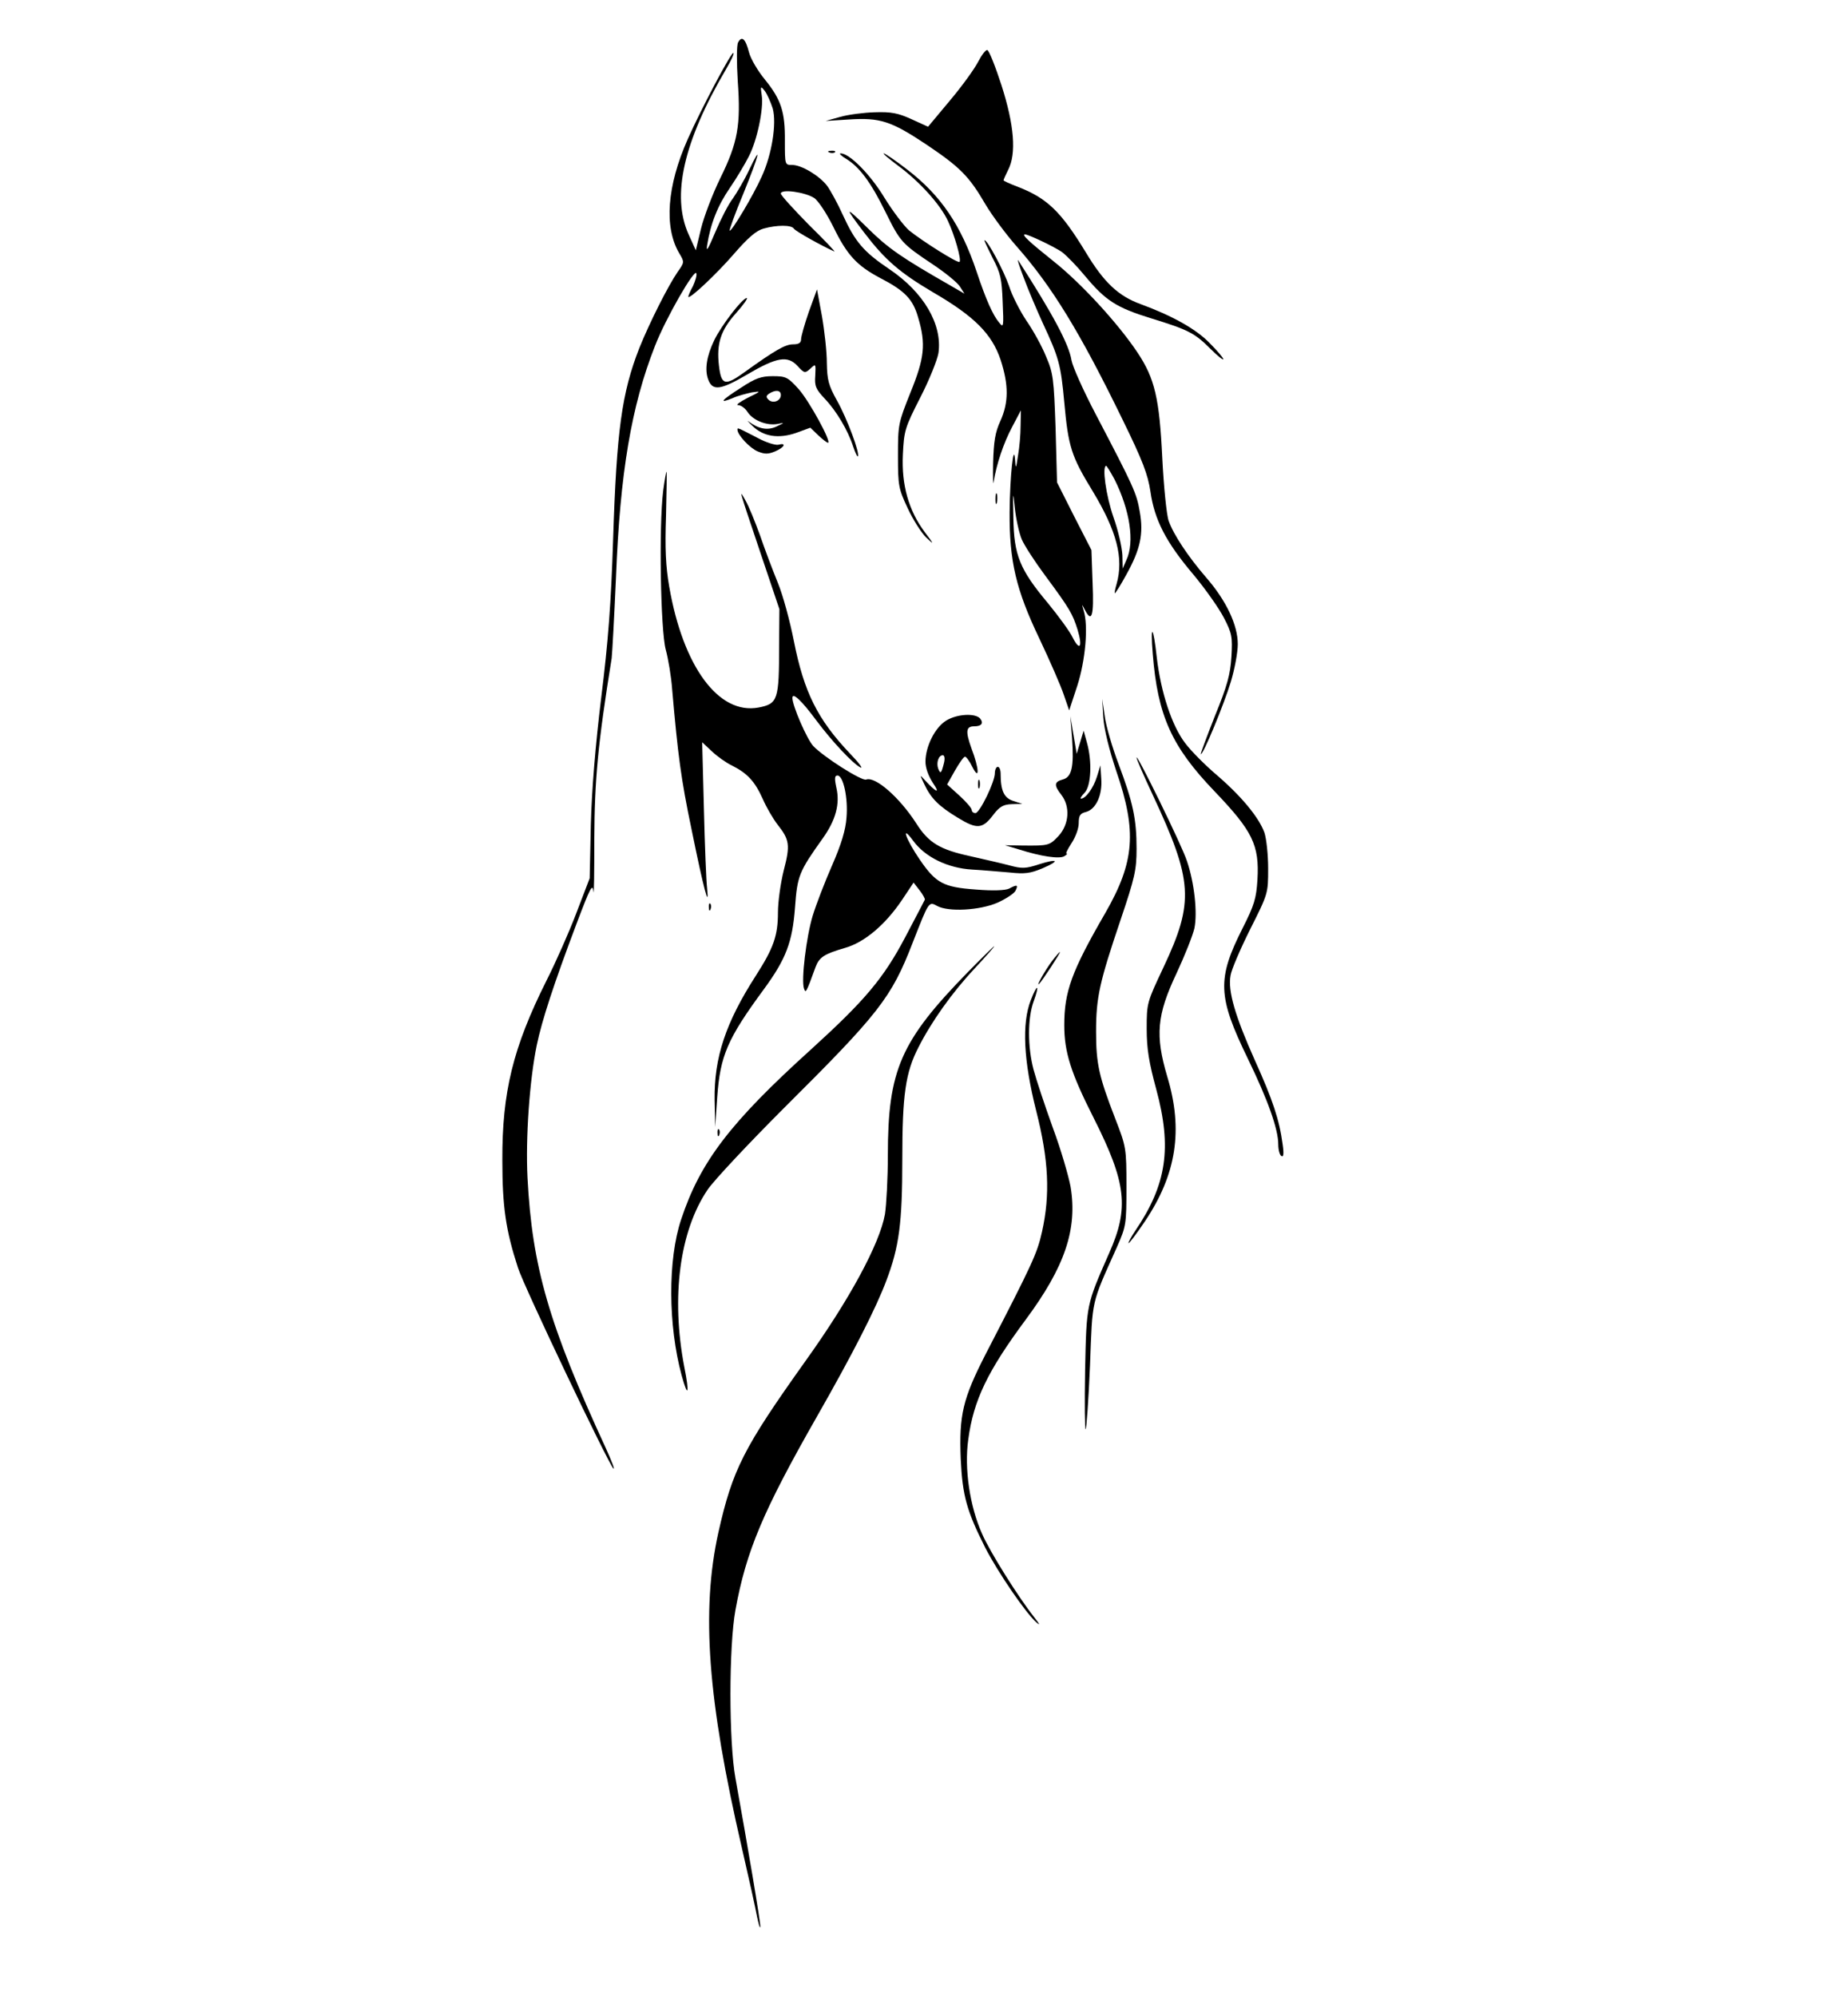 <svg preserveAspectRatio="xMidYMid meet" viewBox="0 0 639 690" height="690pt" width="639pt" xmlns="http://www.w3.org/2000/svg" version="1.0">

<g stroke="none" fill="#000000" transform="translate(0,690) scale(0.1,-0.1)">
<path d="M2552 6753 c-5 -10 -5 -68 -1 -133 11 -153 0 -213 -60 -335 -27 -55
-57 -134 -67 -175 l-18 -75 -25 55 c-60 133 -18 320 129 570 17 29 29 54 26
57 -6 6 -111 -192 -158 -298 -72 -162 -82 -304 -30 -393 19 -32 19 -32 -5 -66
-33 -48 -97 -175 -132 -262 -61 -155 -79 -286 -91 -663 -7 -219 -17 -353 -41
-545 -20 -164 -33 -321 -36 -440 l-4 -185 -46 -120 c-25 -66 -72 -172 -104
-235 -115 -230 -153 -384 -152 -620 0 -161 12 -242 54 -371 21 -66 312 -676
330 -694 6 -5 -6 26 -26 70 -197 427 -255 627 -271 935 -7 137 7 337 32 458
18 86 58 209 138 421 47 124 55 140 58 110 2 -19 3 63 3 181 1 206 12 327 60
625 2 17 9 143 15 280 14 361 53 592 135 800 36 93 138 271 143 250 2 -7 -4
-27 -12 -44 -9 -16 -16 -33 -16 -36 0 -14 99 79 160 150 47 54 75 78 100 85
46 13 97 13 105 0 5 -9 101 -62 140 -79 5 -2 -34 39 -88 92 -53 54 -97 102
-97 108 0 17 84 5 115 -15 14 -9 43 -53 66 -99 48 -99 82 -135 163 -178 85
-44 113 -73 131 -137 27 -91 22 -139 -27 -259 -42 -105 -43 -111 -43 -218 0
-104 2 -114 34 -182 18 -39 47 -84 63 -100 29 -27 29 -26 -5 19 -55 74 -80
162 -75 267 4 83 7 93 60 197 31 60 59 130 63 154 14 99 -51 210 -170 290 -89
60 -118 94 -161 188 -18 40 -43 85 -54 100 -28 36 -89 72 -121 72 -25 0 -25 0
-25 83 1 100 -13 143 -69 212 -24 29 -49 71 -55 94 -12 47 -25 59 -38 34z
m120 -228 c14 -52 -3 -159 -38 -235 -29 -65 -105 -192 -111 -187 -2 2 19 60
47 127 56 138 66 179 20 82 -16 -34 -42 -78 -56 -98 -15 -19 -42 -72 -61 -117
-24 -57 -32 -71 -28 -45 12 76 37 138 79 199 24 35 53 84 65 108 29 55 52 166
45 211 -5 33 -4 34 11 15 8 -11 20 -38 27 -60z"></path>
<path d="M3383 6688 c-12 -24 -55 -84 -98 -135 l-76 -91 -57 26 c-46 21 -70
26 -127 24 -38 -1 -92 -8 -120 -16 l-50 -14 80 5 c108 7 146 -5 269 -87 116
-78 147 -109 204 -207 22 -37 70 -102 106 -143 123 -139 220 -297 368 -601 69
-141 87 -188 96 -248 14 -98 54 -175 148 -286 41 -49 89 -117 106 -150 28 -54
30 -66 26 -135 -4 -61 -14 -99 -57 -204 -28 -71 -50 -130 -49 -132 7 -6 80
171 104 250 13 43 24 101 24 130 0 66 -40 151 -110 231 -62 72 -112 147 -129
195 -7 19 -17 117 -22 216 -10 208 -26 276 -86 366 -66 99 -194 239 -290 315
-84 67 -112 93 -99 93 12 0 102 -43 128 -61 16 -12 52 -49 80 -83 71 -85 108
-109 228 -146 130 -40 151 -51 206 -106 24 -24 44 -40 44 -35 0 4 -21 29 -47
55 -47 49 -130 95 -239 135 -77 28 -127 75 -189 178 -87 143 -134 188 -237
228 -27 10 -48 20 -48 22 0 2 7 18 16 36 29 56 21 155 -23 292 -21 65 -43 120
-49 122 -5 2 -19 -16 -31 -39z"></path>
<path d="M2868 6373 c7 -3 16 -2 19 1 4 3 -2 6 -13 5 -11 0 -14 -3 -6 -6z"></path>
<path d="M2926 6351 c46 -28 86 -82 136 -184 51 -103 56 -109 164 -181 42 -28
84 -62 93 -76 l16 -25 -50 29 c-168 96 -214 128 -283 196 -82 81 -84 78 -13
-15 72 -94 122 -137 237 -205 143 -83 204 -144 234 -234 28 -86 28 -147 -1
-211 -18 -39 -23 -71 -25 -145 -1 -52 0 -81 2 -65 9 59 34 134 64 190 l30 57
-1 -53 c0 -30 -4 -76 -9 -104 -7 -46 -8 -47 -10 -15 -5 67 -18 -57 -19 -180
-1 -169 22 -268 103 -437 36 -76 74 -163 84 -193 l19 -55 28 85 c28 87 39 207
22 260 -7 24 -7 24 4 3 24 -47 32 -23 27 91 l-4 115 -60 117 -59 117 -5 186
c-6 172 -8 191 -33 249 -14 35 -45 91 -68 124 -22 33 -50 87 -60 120 -18 52
-74 158 -85 158 -2 0 11 -27 28 -61 28 -53 32 -73 35 -152 4 -87 3 -91 -12
-72 -22 26 -46 80 -78 176 -54 161 -124 264 -240 353 -40 31 -77 56 -81 56 -5
0 18 -19 50 -43 74 -55 145 -133 172 -191 23 -49 47 -134 40 -141 -6 -6 -129
72 -175 109 -17 15 -56 66 -85 113 -49 81 -121 153 -151 153 -7 0 2 -9 19 -19z
m607 -1315 c9 -21 46 -78 81 -125 86 -116 95 -133 112 -187 18 -60 8 -76 -17
-27 -10 21 -49 74 -85 118 -98 117 -118 166 -120 295 -2 93 -1 97 5 35 4 -38
15 -88 24 -109z"></path>
<path d="M3540 5940 c15 -41 45 -111 65 -155 57 -122 63 -145 75 -275 14 -154
24 -186 98 -307 84 -139 108 -232 83 -321 -5 -17 -8 -32 -6 -32 2 0 20 28 39
63 49 88 61 142 47 219 -11 64 -20 84 -153 338 -42 80 -79 163 -83 185 -9 56
-65 160 -184 345 -5 8 3 -19 19 -60z m314 -697 c53 -106 70 -216 41 -278 l-13
-30 -1 46 c-1 25 -14 85 -31 132 -26 75 -40 177 -25 177 2 0 15 -21 29 -47z"></path>
<path d="M2797 5823 c-15 -43 -27 -86 -27 -95 0 -13 -8 -18 -28 -18 -27 0 -63
-21 -166 -95 -69 -50 -82 -47 -90 21 -9 77 6 123 60 183 25 28 41 51 36 51
-15 0 -87 -94 -112 -145 -27 -56 -34 -103 -21 -137 15 -40 43 -36 135 18 102
60 139 66 173 30 24 -26 26 -27 45 -10 19 18 19 17 17 -24 -3 -36 2 -47 33
-80 40 -42 80 -109 98 -165 7 -21 14 -36 16 -34 9 8 -37 131 -72 193 -29 52
-34 71 -35 130 0 38 -8 111 -17 162 l-17 92 -28 -77z"></path>
<path d="M2562 5560 c-69 -44 -78 -56 -29 -36 17 8 48 16 67 20 33 5 32 4 -15
-19 -27 -14 -42 -25 -33 -25 10 0 25 -11 33 -24 19 -29 67 -48 104 -41 25 5
25 5 -4 -9 -30 -14 -61 -9 -96 17 -8 7 -3 0 13 -15 38 -37 90 -45 151 -24 l49
18 27 -26 c15 -14 30 -26 34 -26 14 0 -65 145 -102 186 -37 41 -44 44 -89 44
-40 0 -60 -7 -110 -40z m138 -25 c0 -21 -28 -31 -43 -16 -9 9 -8 14 3 21 22
14 40 12 40 -5z"></path>
<path d="M2550 5415 c0 -18 43 -64 70 -75 24 -10 36 -10 60 0 33 14 41 31 11
23 -10 -2 -43 8 -72 24 -70 36 -69 36 -69 28z"></path>
<path d="M2293 5203 c-15 -123 -9 -481 9 -548 9 -33 19 -94 22 -135 20 -230
31 -313 67 -485 43 -211 62 -281 54 -205 -3 25 -8 149 -11 275 l-6 230 33 -31
c19 -18 50 -40 69 -49 54 -27 80 -55 107 -115 13 -30 37 -71 52 -90 41 -52 44
-70 21 -158 -11 -44 -20 -109 -20 -145 0 -80 -15 -123 -76 -218 -105 -163
-145 -284 -143 -430 l2 -94 7 103 c10 144 36 203 161 373 77 105 99 163 108
283 8 110 14 124 96 239 45 63 60 119 47 175 -7 33 -6 42 4 42 20 0 37 -78 31
-146 -3 -42 -18 -92 -50 -165 -25 -57 -55 -135 -67 -174 -22 -73 -40 -222 -30
-251 6 -17 7 -17 40 74 13 34 29 45 101 66 68 19 140 80 198 166 l40 60 21
-27 c11 -14 19 -29 18 -32 -2 -4 -32 -62 -68 -130 -75 -142 -139 -218 -325
-387 -280 -253 -384 -389 -450 -589 -46 -138 -45 -365 2 -538 22 -81 28 -64 9
30 -46 241 -16 469 81 612 21 31 139 157 263 281 330 328 372 382 445 570 58
148 56 145 86 129 39 -21 146 -15 207 11 29 13 57 31 63 41 11 22 6 23 -22 8
-13 -6 -54 -8 -115 -3 -112 8 -138 22 -194 104 -48 70 -67 125 -22 64 41 -56
119 -94 203 -99 35 -2 93 -7 129 -10 54 -6 73 -3 114 14 63 27 55 35 -12 14
-45 -15 -59 -15 -100 -4 -26 7 -87 21 -136 32 -106 23 -145 46 -188 114 -58
90 -142 163 -173 151 -15 -6 -147 78 -183 116 -22 24 -72 139 -72 166 0 21 32
-9 83 -78 53 -71 126 -149 152 -162 11 -6 -5 16 -36 48 -112 118 -159 212
-194 389 -13 66 -37 156 -55 200 -18 44 -46 118 -62 165 -17 47 -39 101 -50
120 -24 43 -25 47 53 -185 l64 -190 -1 -125 c0 -189 -4 -202 -71 -215 -138
-26 -261 141 -309 418 -12 69 -15 131 -11 245 2 83 3 152 2 152 -2 0 -7 -30
-12 -67z"></path>
<path d="M3442 5175 c0 -16 2 -22 5 -12 2 9 2 23 0 30 -3 6 -5 -1 -5 -18z"></path>
<path d="M3986 4640 c17 -213 65 -320 214 -475 131 -137 155 -185 148 -305 -4
-65 -11 -88 -51 -167 -89 -176 -87 -236 18 -452 69 -142 105 -243 105 -296 0
-19 5 -37 11 -40 7 -5 9 8 4 41 -11 83 -34 153 -96 290 -68 152 -94 240 -84
293 3 20 34 92 68 160 62 123 62 124 62 210 0 47 -6 103 -13 124 -19 52 -79
125 -164 198 -40 34 -90 84 -110 111 -46 60 -84 176 -98 295 -12 112 -23 121
-14 13z"></path>
<path d="M3815 4420 c3 -41 20 -110 45 -185 72 -209 63 -314 -38 -490 -117
-202 -142 -272 -142 -388 0 -93 23 -165 101 -319 114 -226 124 -312 54 -469
-79 -180 -78 -174 -83 -404 -2 -115 -1 -207 2 -204 3 3 10 102 15 220 9 234 3
208 93 409 32 73 33 78 33 210 0 133 -1 137 -39 235 -56 145 -66 188 -66 300
0 119 12 171 85 387 49 145 55 172 55 245 0 102 -12 159 -62 292 -22 58 -44
133 -48 166 l-9 60 4 -65z"></path>
<path d="M3272 4410 c-39 -24 -71 -88 -72 -141 0 -23 10 -50 26 -75 27 -39 11
-33 -29 11 -17 19 -17 19 -1 -15 23 -49 50 -76 116 -116 67 -41 86 -39 124 12
21 27 34 34 63 35 l36 1 -31 10 c-32 10 -44 35 -44 94 0 13 -4 24 -10 24 -5 0
-10 -10 -10 -22 0 -30 -52 -137 -67 -138 -7 0 -13 5 -13 11 0 6 -19 28 -42 49
l-43 39 27 48 c15 26 30 48 35 48 4 0 16 -16 25 -35 26 -51 24 -6 -3 64 -21
59 -19 76 10 76 25 0 33 11 20 27 -17 19 -79 16 -117 -7z m-8 -147 c-9 -36
-12 -39 -20 -19 -7 20 1 46 16 46 6 0 8 -11 4 -27z"></path>
<path d="M3707 4349 c7 -100 -1 -135 -33 -143 -29 -8 -30 -20 -4 -53 31 -40
27 -101 -9 -141 -32 -34 -34 -35 -126 -34 l-60 1 50 -15 c76 -24 138 -33 155
-23 8 5 12 9 8 9 -4 0 4 16 17 36 14 21 25 51 25 69 0 27 5 34 25 39 34 9 57
57 53 114 l-3 47 -12 -39 c-12 -39 -39 -76 -55 -76 -4 0 1 9 12 20 23 23 27
109 8 175 l-11 40 -12 -40 -12 -40 -11 65 -11 65 6 -76z"></path>
<path d="M3930 4282 c0 -6 25 -63 55 -127 140 -299 145 -371 38 -598 -57 -121
-58 -123 -58 -212 0 -70 8 -117 33 -209 55 -203 36 -330 -73 -490 -14 -21 -24
-40 -23 -42 2 -2 27 31 56 74 110 163 134 317 78 502 -42 142 -36 212 32 356
28 60 56 130 62 156 11 54 0 157 -26 233 -17 53 -174 373 -174 357z"></path>
<path d="M3382 4190 c0 -14 2 -19 5 -12 2 6 2 18 0 25 -3 6 -5 1 -5 -13z"></path>
<path d="M2451 3764 c0 -11 3 -14 6 -6 3 7 2 16 -1 19 -3 4 -6 -2 -5 -13z"></path>
<path d="M3349 3543 c-235 -240 -279 -340 -279 -636 0 -79 -5 -170 -10 -203
-18 -102 -123 -296 -276 -509 -213 -299 -251 -373 -300 -591 -60 -271 -37
-580 81 -1089 24 -104 48 -212 53 -240 6 -27 10 -42 11 -33 1 16 -45 286 -86
513 -23 126 -23 455 0 581 37 204 96 343 282 669 124 217 205 376 240 470 44
116 55 198 55 418 0 224 11 301 56 388 44 87 116 189 194 272 39 42 70 77 68
77 -2 0 -42 -39 -89 -87z"></path>
<path d="M3637 3578 c-23 -31 -56 -89 -44 -78 10 9 76 110 72 110 -2 0 -15
-15 -28 -32z"></path>
<path d="M3564 3443 c-31 -80 -25 -208 19 -382 43 -169 49 -288 20 -418 -17
-75 -31 -106 -195 -423 -79 -154 -92 -210 -86 -362 6 -128 21 -180 85 -307 45
-87 141 -227 177 -258 14 -12 11 -6 -7 17 -57 72 -154 227 -181 289 -43 96
-62 226 -48 326 18 136 67 237 199 415 135 182 179 312 155 458 -7 38 -34 131
-62 206 -27 75 -57 165 -66 199 -21 78 -21 179 0 236 22 60 13 64 -10 4z"></path>
<path d="M2481 2984 c0 -11 3 -14 6 -6 3 7 2 16 -1 19 -3 4 -6 -2 -5 -13z"></path>
</g>
</svg>

